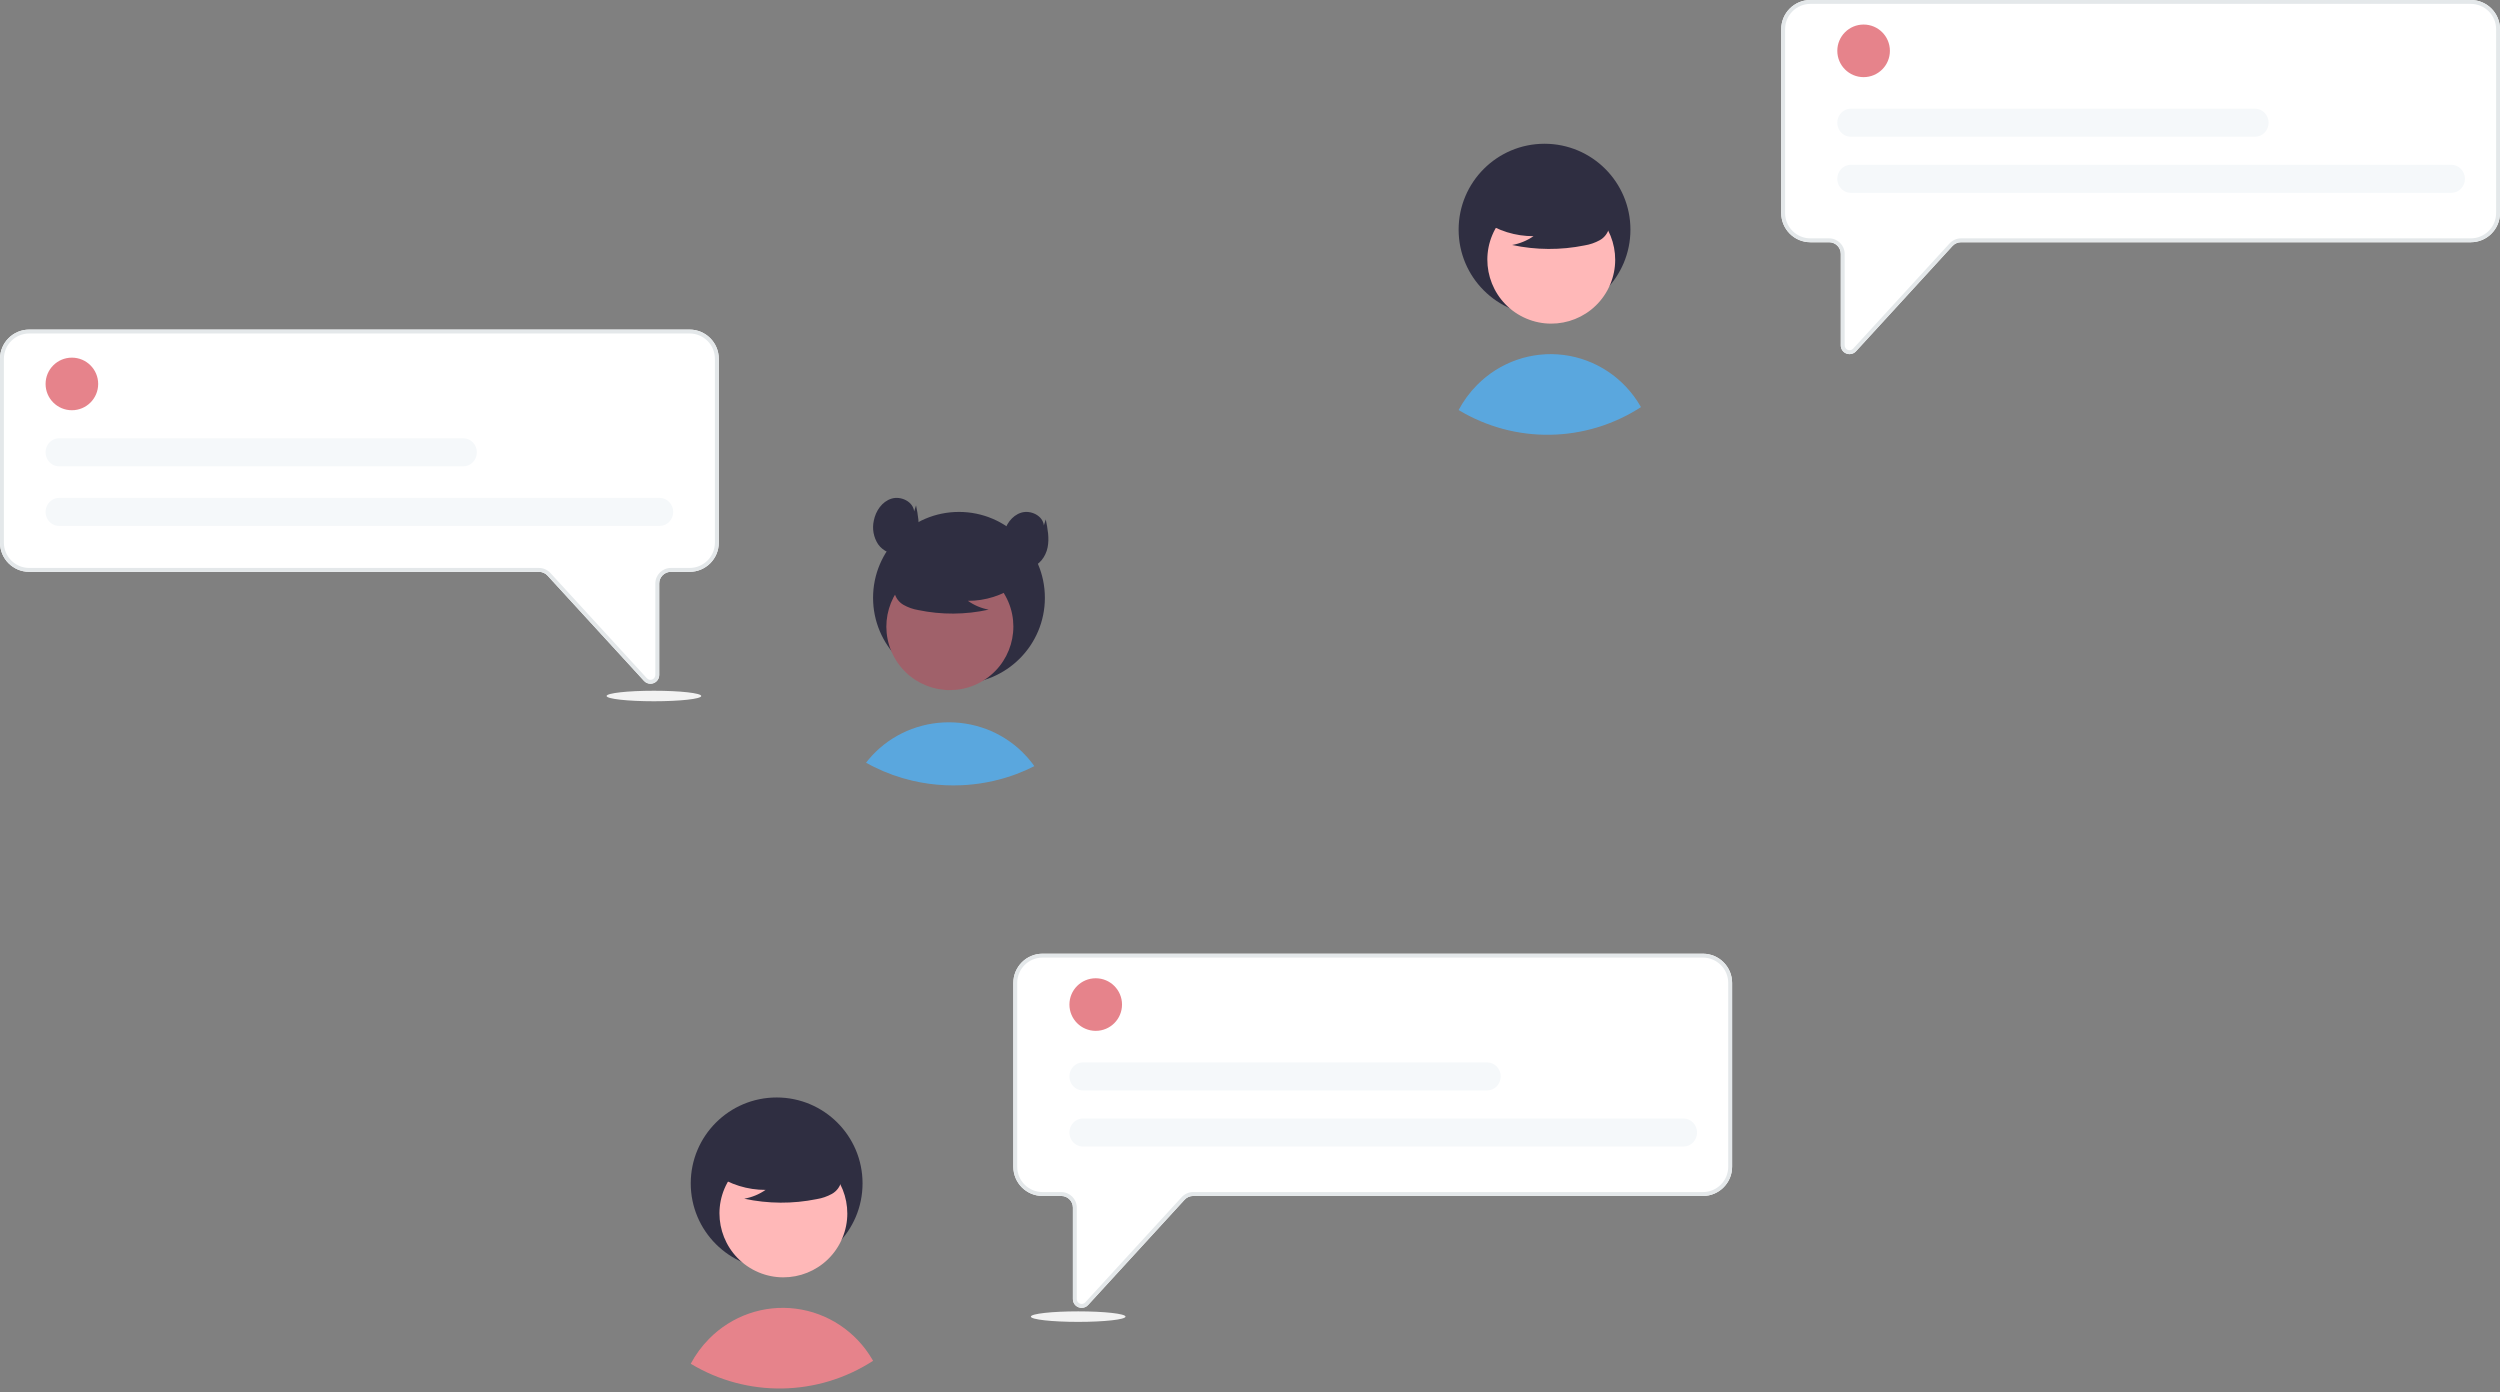 <svg width="713px" height="397px" viewBox="0 0 713 397" version="1.1" xmlns="http://www.w3.org/2000/svg" xmlns:xlink="http://www.w3.org/1999/xlink">
    <rect x="0" y="0" width="713" height="397" fill="#808080" stroke="none"/>
    <g id="Page-1" stroke="none" stroke-width="1" fill="none" fill-rule="evenodd">
        <g id="undraw_Chatting_re_j55r" fill-rule="nonzero">
            <path d="M295,218.504 C294.138,218.942 293.262,219.356 292.37,219.747 C291.559,220.104 290.734,220.439 289.897,220.752 C289.591,220.866 289.28,220.979 288.969,221.093 C286.507,221.96 283.98,222.638 281.409,223.119 C280.136,223.362 278.846,223.553 277.54,223.692 C276.461,223.811 275.372,223.896 274.271,223.946 C273.487,223.984 272.704,224 271.914,224 C268.788,224.001 265.669,223.717 262.598,223.152 C261.797,223.011 261.014,222.844 260.23,222.66 C256.438,221.777 252.768,220.46 249.296,218.737 C248.984,218.585 248.673,218.423 248.362,218.267 C247.9,218.029 247.45,217.78 247,217.521 C247.217,217.229 247.45,216.943 247.689,216.662 C252.95,210.324 260.736,206.461 269.101,206.039 C277.467,205.616 285.623,208.673 291.531,214.446 C292.545,215.435 293.485,216.493 294.344,217.613 C294.572,217.905 294.789,218.202 295,218.504 Z" id="Path" fill="#5AA7DE"></path>
            <circle id="Oval" fill="#2F2E41" cx="273.5" cy="170.5" r="24.5"></circle>
            <circle id="Oval" fill="#A0616A" transform="translate(270.901, 178.708) rotate(-28.663) translate(-270.901, -178.708) " cx="270.901" cy="178.708" r="18.109"></circle>
            <path d="M290,166.91 C285.898,169.825 281.03,171.376 276.048,171.356 C277.825,172.626 279.848,173.484 281.978,173.871 C275.354,175.336 268.509,175.376 261.87,173.988 C260.394,173.744 258.971,173.239 257.661,172.497 C256.341,171.737 255.396,170.435 255.063,168.914 C254.621,166.316 256.585,163.955 258.626,162.364 C264.954,157.507 273.062,155.836 280.715,157.813 C283.182,158.471 285.654,159.582 287.257,161.625 C288.859,163.668 289.334,166.818 287.807,168.921 L290,166.91 Z" id="Path" fill="#2F2E41"></path>
            <path d="M272.002,125 C249.595,124.997 229.922,139.905 223.865,161.479 C217.808,183.053 226.847,206.023 245.981,217.683 L246.303,217.872 C246.57,218.033 246.837,218.189 247.103,218.339 C247.553,218.606 248.003,218.861 248.464,219.106 C248.775,219.267 249.086,219.433 249.397,219.589 C252.868,221.36 256.536,222.714 260.325,223.622 C261.108,223.811 261.891,223.983 262.691,224.128 C265.761,224.709 268.878,225.001 272.002,225 C272.791,225 273.574,224.983 274.357,224.944 C275.457,224.894 276.546,224.807 277.624,224.683 C278.929,224.539 280.218,224.343 281.49,224.094 C284.06,223.6 286.586,222.903 289.046,222.011 C289.357,221.894 289.668,221.778 289.973,221.661 C290.812,221.339 291.636,220.994 292.445,220.628 C293.334,220.228 294.21,219.802 295.073,219.35 C303.721,214.821 310.869,207.879 315.65,199.367 C315.672,199.322 315.7,199.278 315.722,199.233 C318.273,194.656 320.082,189.704 321.083,184.561 C323.928,169.901 320.076,154.737 310.58,143.212 C301.083,131.688 286.935,125.008 272.002,125 L272.002,125 Z M314.811,198.583 C314.767,198.661 314.728,198.739 314.683,198.811 C309.998,207.198 302.951,214.021 294.418,218.433 C293.567,218.878 292.703,219.294 291.823,219.683 C291.096,220.011 290.351,220.322 289.601,220.611 C289.284,220.733 288.962,220.856 288.64,220.967 C286.515,221.743 284.337,222.367 282.124,222.833 C280.482,223.183 278.822,223.444 277.152,223.617 C276.124,223.728 275.08,223.806 274.03,223.844 C273.357,223.872 272.68,223.889 272.002,223.889 C268.979,223.892 265.962,223.612 262.991,223.05 C261.184,222.717 259.398,222.279 257.641,221.739 C254.966,220.912 252.366,219.858 249.87,218.589 C249.581,218.439 249.292,218.289 249.008,218.133 C248.603,217.917 248.192,217.694 247.792,217.456 C247.492,217.289 247.192,217.111 246.898,216.933 C246.725,216.833 246.553,216.728 246.381,216.622 C223.606,202.635 216.27,172.958 229.904,149.97 C243.539,126.981 273.098,119.189 296.292,132.469 C319.487,145.749 327.732,175.186 314.811,198.583 L314.811,198.583 Z" id="Shape"></path>
            <path d="M260.711,145.86 C260.442,143.084 256.969,141.376 254.253,142.214 C251.537,143.052 249.753,145.73 249.214,148.467 C248.691,150.796 249.135,153.233 250.45,155.24 C251.823,157.174 254.346,158.381 256.699,157.89 C259.385,157.33 261.246,154.762 261.779,152.124 C262.311,149.486 261.782,146.767 261.254,144.128 L260.711,145.86 Z" id="Path" fill="#2F2E41"></path>
            <path d="M297.711,149.86 C297.442,147.084 293.969,145.376 291.253,146.214 C288.537,147.052 286.753,149.73 286.214,152.467 C285.691,154.796 286.135,157.233 287.45,159.24 C288.823,161.174 291.346,162.381 293.699,161.89 C296.385,161.33 298.246,158.762 298.779,156.124 C299.311,153.486 298.782,150.767 298.254,148.128 L297.711,149.86 Z" id="Path" fill="#2F2E41"></path>
            <path d="M185.506,195 C184.808,195 184.142,194.705 183.673,194.188 L156.16,164.168 C155.529,163.48 154.639,163.089 153.706,163.088 L8.322,163.088 C3.728,163.083 0.005,159.359 0,154.764 L0,102.324 C0.005,97.729 3.728,94.005 8.322,94 L196.678,94 C201.272,94.005 204.995,97.729 205,102.324 L205,154.764 C204.995,159.359 201.272,163.083 196.678,163.088 L191.338,163.088 C189.5,163.09 188.011,164.58 188.009,166.418 L188.009,192.501 C188.013,193.532 187.38,194.458 186.418,194.828 C186.127,194.941 185.818,195 185.506,195 L185.506,195 Z" id="Path" fill="#FFFFFF"></path>
            <path d="M185.506,195 C184.808,195 184.142,194.705 183.673,194.188 L156.16,164.168 C155.529,163.48 154.639,163.089 153.706,163.088 L8.322,163.088 C3.728,163.083 0.005,159.359 0,154.764 L0,102.324 C0.005,97.729 3.728,94.005 8.322,94 L196.678,94 C201.272,94.005 204.995,97.729 205,102.324 L205,154.764 C204.995,159.359 201.272,163.083 196.678,163.088 L191.338,163.088 C189.5,163.09 188.011,164.58 188.009,166.418 L188.009,192.501 C188.013,193.532 187.38,194.458 186.418,194.828 C186.127,194.941 185.818,195 185.506,195 L185.506,195 Z M8.322,95.109 C4.34,95.114 1.113,98.341 1.109,102.324 L1.109,154.764 C1.113,158.747 4.34,161.974 8.322,161.979 L153.706,161.979 C154.95,161.98 156.136,162.502 156.978,163.418 L184.49,193.438 C184.877,193.86 185.482,194.001 186.016,193.794 C186.549,193.587 186.9,193.073 186.9,192.501 L186.9,166.418 C186.903,163.967 188.888,161.981 191.338,161.979 L196.678,161.979 C200.66,161.974 203.887,158.747 203.891,154.764 L203.891,102.324 C203.887,98.341 200.66,95.114 196.678,95.109 L8.322,95.109 Z" id="Shape" fill="#E4E8EA"></path>
            <circle id="Oval" fill="#E6838B" cx="20.5" cy="109.5" r="7.5"></circle>
            <path d="M188.124,150 L16.885,150 C15.498,150.002 14.215,149.24 13.521,148.001 C12.826,146.763 12.826,145.237 13.521,143.999 C14.215,142.76 15.498,141.998 16.885,142 L188.124,142 C190.265,142.003 192,143.793 192,146 C192,148.207 190.265,149.997 188.124,150 L188.124,150 Z" id="Path" fill="#F5F8FA"></path>
            <path d="M132.126,133 L16.879,133 C15.493,133.002 14.213,132.24 13.52,131.001 C12.827,129.763 12.827,128.237 13.52,126.999 C14.213,125.76 15.493,124.998 16.879,125 L132.126,125 C134.266,125 136,126.791 136,129 C136,131.209 134.266,133 132.126,133 Z" id="Path" fill="#F5F8FA"></path>
            <path d="M307.582,372.828 C306.62,372.458 305.986,371.532 305.991,370.501 L305.991,344.418 C305.989,342.58 304.5,341.09 302.662,341.088 L297.322,341.088 C292.728,341.083 289.005,337.359 289,332.764 L289,280.324 C289.005,275.729 292.728,272.005 297.322,272 L485.678,272 C490.272,272.005 493.995,275.729 494,280.324 L494,332.764 C493.995,337.359 490.272,341.083 485.678,341.088 L340.294,341.088 C339.361,341.089 338.471,341.481 337.84,342.168 L310.327,372.188 C309.858,372.705 309.192,373 308.494,373 C308.182,373 307.873,372.941 307.582,372.828 Z" id="Path" fill="#FFFFFF"></path>
            <path d="M307.582,372.828 C306.62,372.458 305.986,371.532 305.991,370.501 L305.991,344.418 C305.989,342.58 304.5,341.09 302.662,341.088 L297.322,341.088 C292.728,341.083 289.005,337.359 289,332.764 L289,280.324 C289.005,275.729 292.728,272.005 297.322,272 L485.678,272 C490.272,272.005 493.995,275.729 494,280.324 L494,332.764 C493.995,337.359 490.272,341.083 485.678,341.088 L340.294,341.088 C339.361,341.089 338.471,341.481 337.84,342.168 L310.327,372.188 C309.858,372.705 309.192,373 308.494,373 C308.182,373 307.873,372.941 307.582,372.828 Z M297.322,273.109 C293.34,273.114 290.113,276.341 290.109,280.324 L290.109,332.764 C290.113,336.747 293.34,339.974 297.322,339.979 L302.662,339.979 C305.112,339.981 307.097,341.967 307.1,344.418 L307.1,370.501 C307.1,371.073 307.451,371.587 307.984,371.794 C308.518,372.001 309.123,371.86 309.51,371.438 L337.022,341.418 C337.864,340.502 339.05,339.98 340.294,339.979 L485.678,339.979 C489.66,339.974 492.887,336.747 492.891,332.764 L492.891,280.324 C492.887,276.341 489.66,273.114 485.678,273.109 L297.322,273.109 Z" id="Shape" fill="#E4E8EA"></path>
            <path d="M249,388.105 C233.223,398.322 213.091,398.646 197,388.942 C198.388,386.329 200.146,383.936 202.22,381.839 C208.703,375.251 217.838,372.074 226.957,373.235 C236.075,374.397 244.146,379.766 248.811,387.774 C248.872,387.88 248.939,387.993 249,388.105 Z" id="Path" fill="#E6838B"></path>
            <circle id="Oval" fill="#2F2E41" cx="221.5" cy="337.5" r="24.5"></circle>
            <circle id="Oval" fill="#FFB8B8" transform="translate(223.423, 346.068) rotate(-61.337) translate(-223.423, -346.068) " cx="223.423" cy="346.068" r="18.23"></circle>
            <path d="M204,334.91 C208.219,337.825 213.226,339.376 218.35,339.356 C216.523,340.626 214.442,341.484 212.251,341.871 C219.064,343.336 226.105,343.376 232.934,341.988 C234.451,341.744 235.916,341.239 237.263,340.497 C238.621,339.737 239.592,338.435 239.936,336.914 C240.389,334.316 238.369,331.955 236.27,330.364 C229.762,325.507 221.421,323.836 213.551,325.813 C211.013,326.471 208.47,327.582 206.822,329.625 C205.173,331.668 204.685,334.818 206.256,336.921 L204,334.91 Z" id="Path" fill="#2F2E41"></path>
            <path d="M222.984,397 C198.116,396.992 177.034,378.708 173.509,354.091 C169.984,329.474 185.087,306.008 208.953,299.021 C232.819,292.035 258.192,303.651 268.498,326.283 C278.804,348.915 270.911,375.682 249.973,389.099 C241.919,394.263 232.551,397.006 222.984,397 Z M222.984,298.088 C203.203,298.086 185.369,310.001 177.799,328.276 C170.228,346.551 174.412,367.587 188.399,381.574 C202.386,395.561 223.421,399.745 241.696,392.174 C259.97,384.604 271.885,366.769 271.883,346.988 C271.852,319.994 249.977,298.118 222.984,298.088 L222.984,298.088 Z" id="Shape"></path>
            <circle id="Oval" fill="#E6838B" cx="312.5" cy="286.5" r="7.5"></circle>
            <path d="M480.119,327 L308.885,327 C307.498,327.002 306.215,326.24 305.521,325.001 C304.826,323.763 304.826,322.237 305.521,320.999 C306.215,319.76 307.498,318.998 308.885,319 L480.119,319 C482.263,319 484,320.791 484,323 C484,325.209 482.263,327 480.119,327 L480.119,327 Z" id="Path" fill="#F5F8FA"></path>
            <path d="M424.131,311 L308.879,311 C307.493,311.002 306.213,310.24 305.52,309.001 C304.827,307.763 304.827,306.237 305.52,304.999 C306.213,303.76 307.493,302.998 308.879,303 L424.131,303 C426.268,303.003 428,304.793 428,307 C428,309.207 426.268,310.997 424.131,311 L424.131,311 Z" id="Path" fill="#F5F8FA"></path>
            <path d="M526.582,100.828 C525.62,100.458 524.986,99.532 524.991,98.501 L524.991,72.418 C524.989,70.58 523.5,69.09 521.662,69.088 L516.322,69.088 C511.728,69.083 508.005,65.359 508,60.764 L508,8.324 C508.005,3.729 511.728,0.005 516.322,0 L704.678,0 C709.272,0.005 712.995,3.729 713,8.324 L713,60.764 C712.995,65.359 709.272,69.083 704.678,69.088 L559.294,69.088 C558.361,69.089 557.471,69.481 556.84,70.168 L529.327,100.188 C528.858,100.705 528.192,101 527.494,101 C527.182,101 526.873,100.941 526.582,100.828 Z" id="Path" fill="#FFFFFF"></path>
            <path d="M526.582,100.828 C525.62,100.458 524.986,99.532 524.991,98.501 L524.991,72.418 C524.989,70.58 523.5,69.09 521.662,69.088 L516.322,69.088 C511.728,69.083 508.005,65.359 508,60.764 L508,8.324 C508.005,3.729 511.728,0.005 516.322,0 L704.678,0 C709.272,0.005 712.995,3.729 713,8.324 L713,60.764 C712.995,65.359 709.272,69.083 704.678,69.088 L559.294,69.088 C558.361,69.089 557.471,69.481 556.84,70.168 L529.327,100.188 C528.858,100.705 528.192,101 527.494,101 C527.182,101 526.873,100.941 526.582,100.828 Z M516.322,1.109 C512.34,1.114 509.113,4.341 509.109,8.324 L509.109,60.764 C509.113,64.747 512.34,67.974 516.322,67.979 L521.662,67.979 C524.112,67.981 526.097,69.967 526.1,72.418 L526.1,98.501 C526.1,99.073 526.451,99.587 526.984,99.794 C527.518,100.001 528.123,99.86 528.51,99.438 L556.022,69.418 C556.864,68.502 558.05,67.98 559.294,67.979 L704.678,67.979 C708.66,67.974 711.887,64.747 711.891,60.764 L711.891,8.324 C711.887,4.341 708.66,1.114 704.678,1.109 L516.322,1.109 Z" id="Shape" fill="#E4E8EA"></path>
            <path d="M468,116.105 C452.223,126.322 432.091,126.646 416,116.942 C417.388,114.329 419.146,111.936 421.22,109.839 C427.703,103.251 436.838,100.074 445.957,101.235 C455.075,102.397 463.146,107.766 467.811,115.774 C467.872,115.88 467.939,115.993 468,116.105 Z" id="Path" fill="#5AA7DE"></path>
            <circle id="Oval" fill="#2F2E41" cx="440.5" cy="65.5" r="24.5"></circle>
            <circle id="Oval" fill="#FFB8B8" transform="translate(442.423, 74.068) rotate(-61.337) translate(-442.423, -74.068) " cx="442.423" cy="74.068" r="18.23"></circle>
            <path d="M423,62.91 C427.219,65.825 432.226,67.376 437.35,67.356 C435.523,68.626 433.442,69.484 431.251,69.871 C438.064,71.336 445.105,71.376 451.934,69.988 C453.451,69.744 454.916,69.239 456.263,68.497 C457.621,67.737 458.592,66.435 458.936,64.914 C459.389,62.316 457.369,59.955 455.27,58.364 C448.762,53.507 440.421,51.836 432.551,53.813 C430.013,54.471 427.47,55.582 425.822,57.625 C424.173,59.668 423.685,62.818 425.256,64.921 L423,62.91 Z" id="Path" fill="#2F2E41"></path>
            <path d="M441.984,125 C417.116,124.992 396.034,106.708 392.509,82.091 C388.984,57.474 404.087,34.008 427.953,27.021 C451.819,20.035 477.192,31.651 487.498,54.283 C497.804,76.915 489.911,103.682 468.973,117.099 C460.919,122.263 451.551,125.006 441.984,125 Z M441.984,26.088 C422.203,26.086 404.369,38.001 396.799,56.276 C389.228,74.551 393.412,95.587 407.399,109.574 C421.386,123.561 442.421,127.745 460.696,120.174 C478.97,112.604 490.885,94.769 490.883,74.988 C490.852,47.994 468.977,26.118 441.984,26.088 L441.984,26.088 Z" id="Shape"></path>
            <circle id="Oval" fill="#E6838B" cx="531.5" cy="14.5" r="7.5"></circle>
            <path d="M699.119,55 L527.885,55 C526.498,55.002 525.215,54.24 524.521,53.001 C523.826,51.763 523.826,50.237 524.521,48.999 C525.215,47.76 526.498,46.998 527.885,47 L699.119,47 C701.263,47 703,48.791 703,51 C703,53.209 701.263,55 699.119,55 L699.119,55 Z" id="Path" fill="#F5F8FA"></path>
            <path d="M643.131,39 L527.879,39 C526.493,39.002 525.213,38.24 524.52,37.001 C523.827,35.763 523.827,34.237 524.52,32.999 C525.213,31.76 526.493,30.998 527.879,31 L643.131,31 C645.268,31.003 647,32.793 647,35 C647,37.207 645.268,38.997 643.131,39 L643.131,39 Z" id="Path" fill="#F5F8FA"></path>
            <ellipse id="Oval" fill="#F2F2F2" cx="307.5" cy="375.5" rx="13.5" ry="1.5"></ellipse>
            <ellipse id="Oval" fill="#F2F2F2" cx="186.5" cy="198.5" rx="13.5" ry="1.5"></ellipse>
        </g>
    </g>
</svg>
